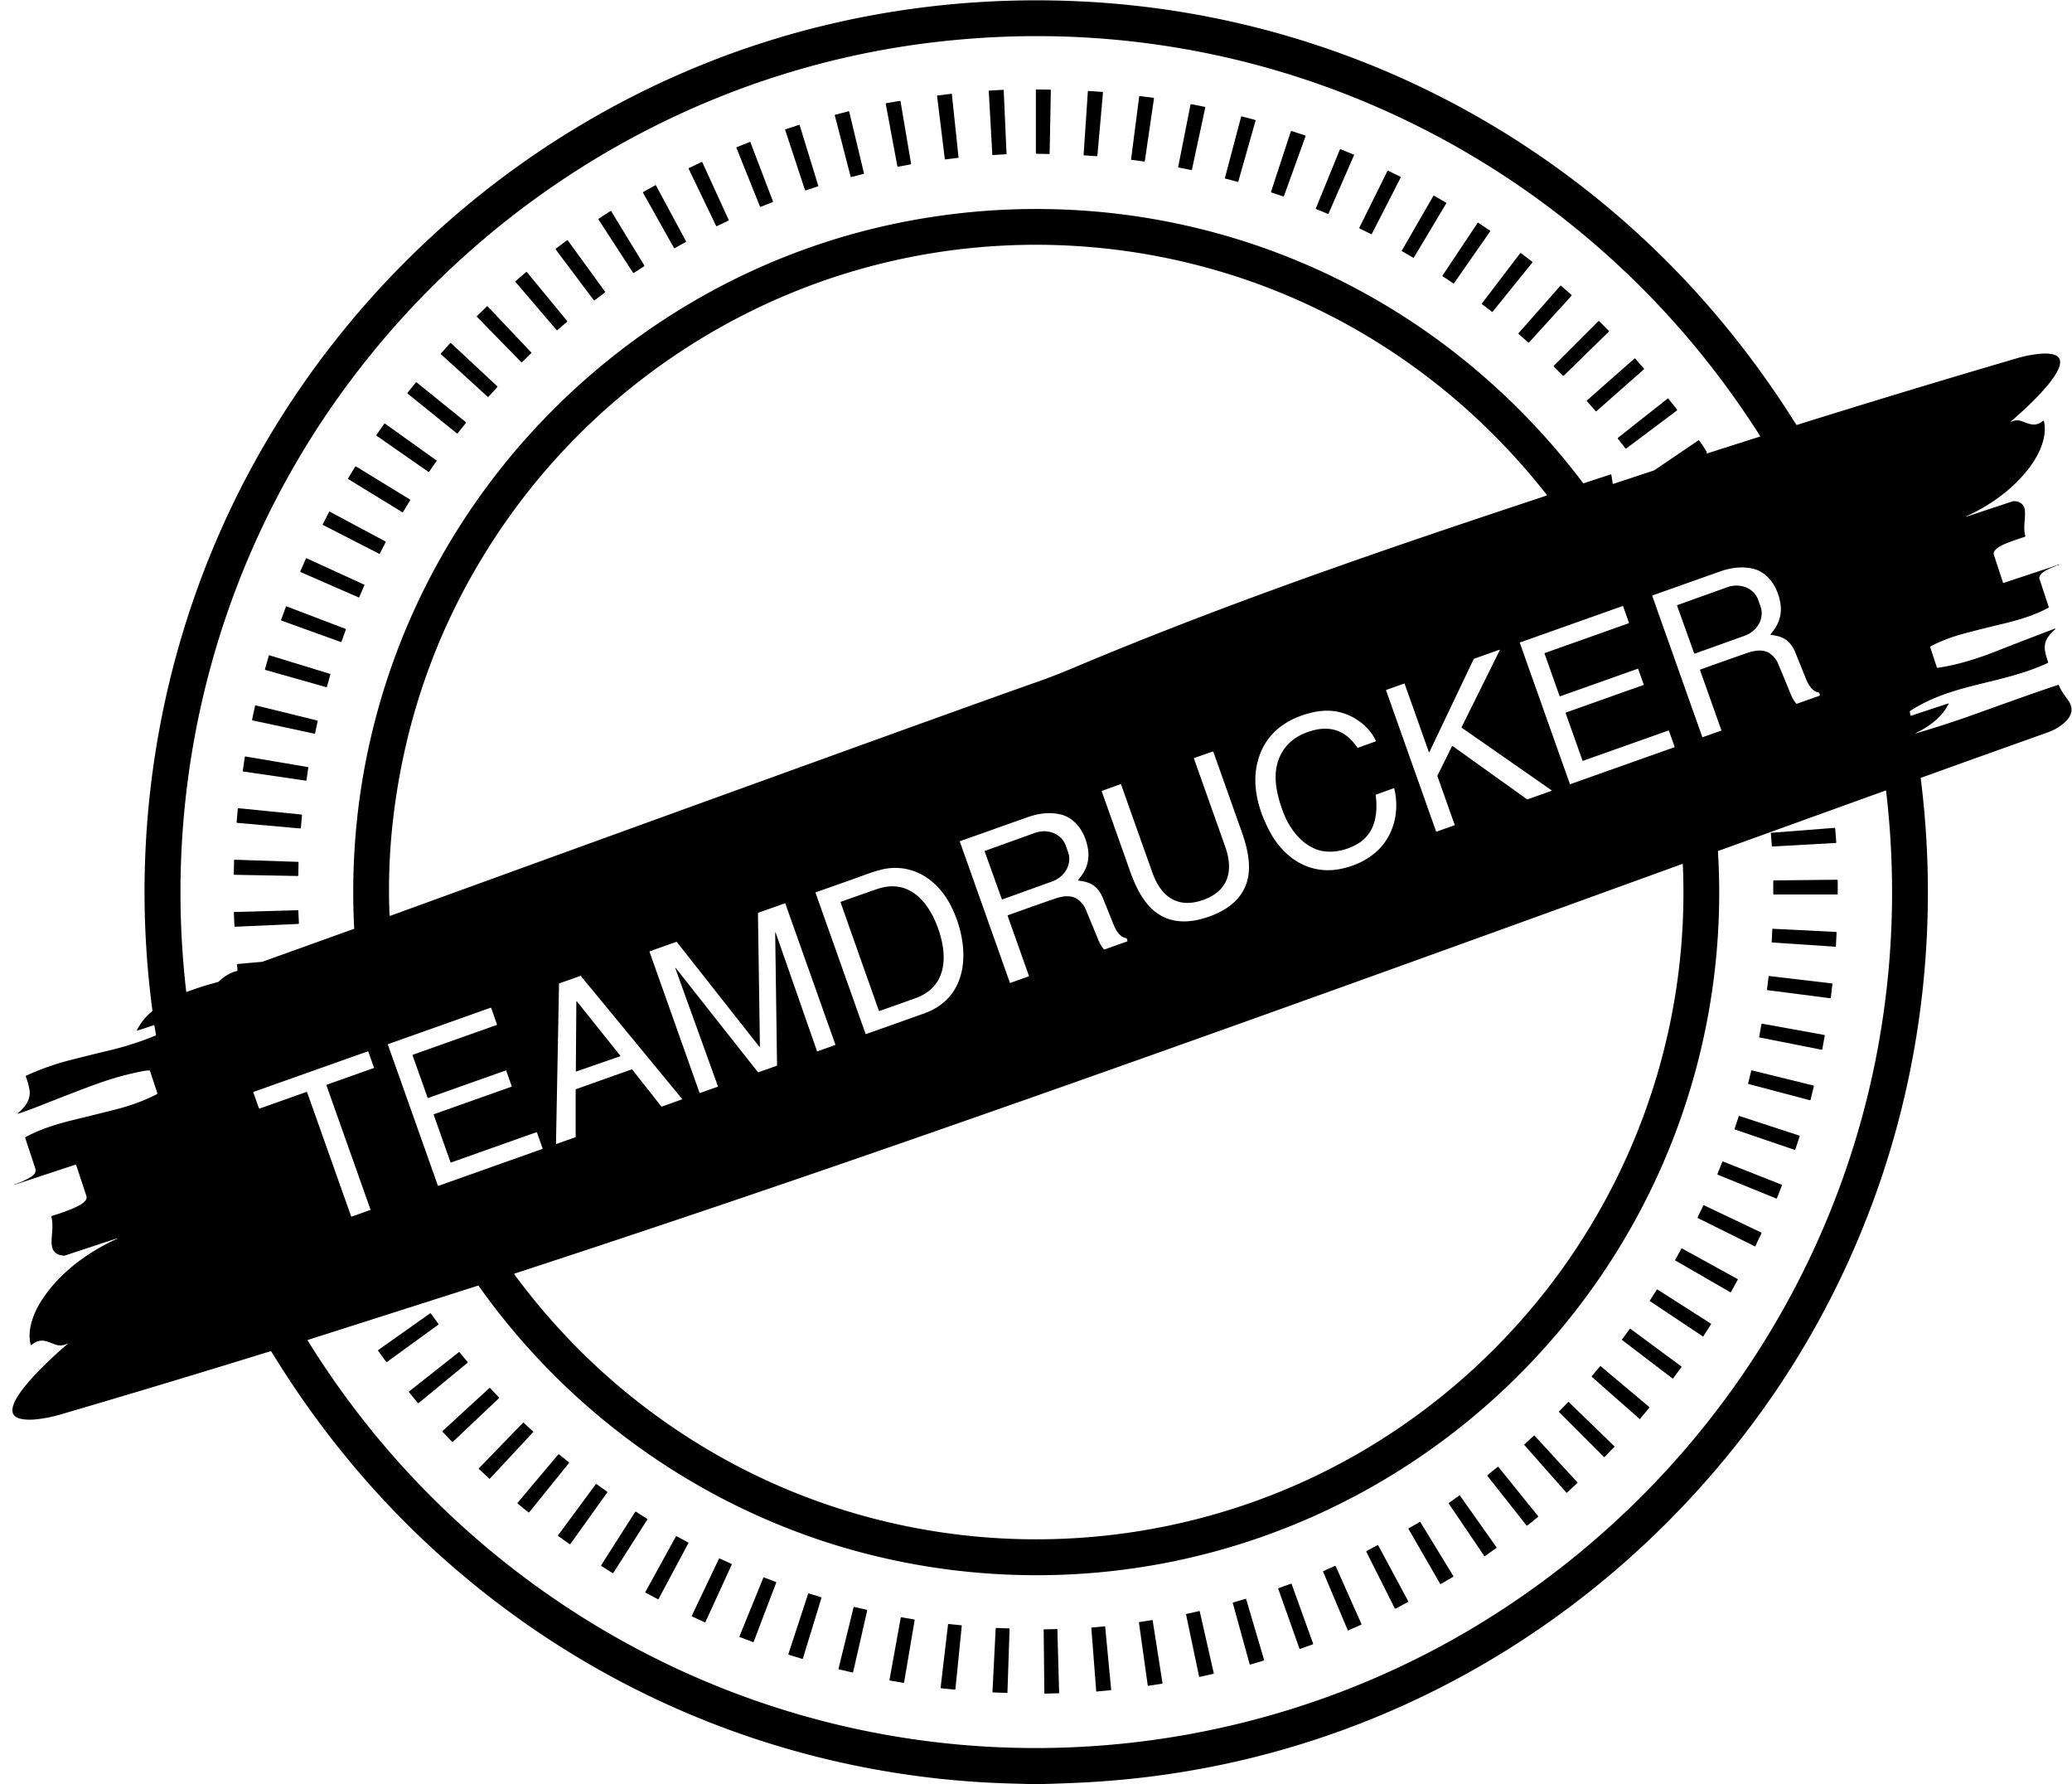 <svg viewBox="0.00 0.00 1911.00 1645.00" version="1.1" xmlns="http://www.w3.org/2000/svg">
<path d="M 962.62 1645.00
  L 949.01 1645.00
  Q 925.48 1644.42 913.50 1643.82
  C 754.73 1635.85 602.56 1582.57 473.81 1489.19
  Q 339.03 1391.44 250.23 1246.19
  A 0.62 0.62 0.0 0 0 249.52 1245.92
  Q 150.19 1276.62 58.40 1303.50
  Q 48.75 1306.33 42.90 1307.35
  C 35.02 1308.72 26.16 1310.01 18.51 1308.09
  C -9.85 1300.93 55.97 1244.71 62.58 1239.00
  A 0.12 0.12 0.0 0 0 62.44 1238.80
  Q 57.28 1241.50 52.12 1240.08
  C 48.92 1239.21 44.34 1236.92 41.03 1236.38
  Q 34.58 1235.32 29.18 1240.14
  A 0.57 0.57 0.0 0 1 28.25 1239.85
  C 24.79 1225.78 31.17 1210.06 38.96 1198.19
  C 55.33 1173.22 81.06 1154.47 108.09 1142.15
  A 0.16 0.16 0.0 0 0 108.18 1141.94
  L 108.18 1141.93
  A 0.16 0.15 -19.0 0 0 107.98 1141.84
  L 59.77 1157.73
  A 2.24 2.21 37.3 0 1 58.99 1157.83
  C 46.97 1157.01 47.11 1148.27 47.85 1139.23
  C 48.32 1133.51 48.82 1128.15 47.41 1121.93
  A 0.59 0.59 0.0 0 1 47.81 1121.24
  C 55.72 1118.68 66.42 1115.32 74.41 1110.69
  Q 77.41 1108.95 79.12 1106.51
  A 4.23 4.22 53.4 0 0 79.67 1102.77
  L 70.24 1074.17
  A 0.44 0.44 0.0 0 0 69.69 1073.89
  L 13.30 1092.48
  A 0.16 0.16 0.0 0 1 13.10 1092.38
  L 13.09 1092.37
  A 0.16 0.16 0.0 0 1 13.20 1092.17
  Q 21.08 1089.61 27.86 1085.62
  C 31.20 1083.65 33.83 1081.11 32.45 1077.00
  Q 26.87 1060.34 23.28 1049.34
  A 0.77 0.76 66.9 0 1 23.64 1048.43
  C 37.19 1041.17 52.00 1036.52 66.84 1032.90
  Q 103.07 1024.04 111.24 1021.79
  Q 129.36 1016.80 144.55 1009.00
  A 1.01 1.00 67.4 0 0 145.04 1007.79
  L 138.34 987.48
  A 0.68 0.67 -10.3 0 0 137.67 987.02
  Q 134.80 987.15 133.91 987.31
  Q 113.20 991.03 91.64 998.62
  Q 75.64 1004.26 38.11 1019.10
  Q 25.45 1024.10 16.59 1026.95
  A 0.25 0.25 0.0 0 1 16.36 1026.52
  C 23.08 1021.19 28.87 1013.42 27.12 1004.36
  Q 25.95 998.32 23.88 992.89
  A 0.87 0.87 0.0 0 1 24.33 991.79
  Q 43.87 982.80 65.55 977.28
  Q 85.36 972.24 99.61 968.87
  Q 122.37 963.50 143.46 954.88
  A 0.65 0.64 74.7 0 0 143.85 954.18
  L 142.39 945.59
  A 0.37 0.37 0.0 0 0 141.91 945.30
  L 126.77 950.29
  A 0.37 0.37 0.0 0 1 126.32 949.77
  Q 131.48 939.72 140.15 932.60
  A 1.18 1.17 66.7 0 0 140.56 931.55
  C 116.49 751.46 152.63 566.68 244.04 409.77
  C 336.55 250.96 480.67 126.03 652.22 57.80
  C 763.41 13.57 883.55 -5.08 1003.32 1.63
  C 1156.71 10.23 1303.87 61.38 1429.43 150.06
  Q 1565.57 246.20 1656.68 391.56
  A 0.56 0.56 0.0 0 0 1657.32 391.79
  Q 1758.46 360.17 1858.46 330.87
  Q 1866.62 328.48 1871.20 327.67
  C 1878.22 326.42 1886.81 325.09 1893.62 326.83
  C 1919.17 333.33 1860.84 383.35 1854.61 388.63
  A 0.21 0.20 -78.2 0 0 1854.83 388.97
  Q 1859.78 386.49 1865.23 388.56
  C 1872.34 391.24 1877.36 393.70 1884.24 388.05
  A 0.55 0.54 64.0 0 1 1885.12 388.36
  C 1888.60 403.67 1879.94 420.67 1870.60 432.64
  C 1855.84 451.56 1834.98 466.37 1813.29 476.19
  A 0.18 0.17 -23.3 0 0 1813.20 476.40
  L 1813.21 476.41
  A 0.11 0.10 68.7 0 0 1813.34 476.47
  L 1856.79 462.11
  A 0.82 0.75 33.4 0 1 1857.04 462.07
  C 1862.84 462.10 1867.15 464.98 1867.57 471.02
  C 1868.14 479.16 1865.80 486.47 1867.92 494.20
  A 0.69 0.68 -16.4 0 1 1867.46 495.03
  Q 1861.84 496.77 1854.09 499.60
  C 1849.28 501.35 1842.18 504.10 1839.35 508.31
  A 3.67 3.66 -37.2 0 0 1838.91 511.50
  L 1847.34 537.07
  A 0.58 0.58 0.0 0 0 1848.08 537.44
  L 1896.43 521.44
  A 0.18 0.18 0.0 0 1 1896.66 521.56
  L 1896.66 521.57
  A 0.18 0.17 -20.0 0 1 1896.55 521.79
  C 1891.81 523.56 1880.99 527.47 1880.84 532.92
  A 2.00 1.87 38.4 0 0 1880.94 533.59
  L 1889.56 559.73
  A 0.52 0.52 0.0 0 1 1889.32 560.34
  C 1876.51 567.38 1861.88 571.68 1847.62 575.11
  Q 1822.63 581.10 1809.49 584.72
  Q 1794.38 588.88 1780.58 595.95
  A 0.71 0.70 67.8 0 0 1780.23 596.79
  L 1786.31 615.23
  A 0.79 0.79 0.0 0 0 1787.17 615.76
  C 1805.35 613.17 1824.44 607.08 1841.03 600.52
  Q 1861.28 592.51 1895.16 579.63
  A 0.37 0.37 0.0 0 1 1895.53 580.25
  Q 1892.17 583.13 1889.54 586.53
  C 1883.49 594.33 1886.16 602.15 1888.97 610.58
  A 0.61 0.61 0.0 0 1 1888.65 611.33
  C 1845.44 631.29 1801.00 629.98 1761.87 655.46
  A 0.97 0.97 0.0 0 0 1761.44 656.44
  L 1761.97 659.55
  A 0.48 0.48 0.0 0 0 1762.59 659.93
  L 1796.82 648.64
  A 0.25 0.25 0.0 0 1 1797.12 648.98
  C 1791.44 661.09 1779.13 670.14 1766.78 675.98
  A 0.15 0.15 0.0 0 0 1766.71 676.17
  A 0.14 0.13 -16.8 0 0 1766.87 676.25
  Q 1791.21 669.18 1816.17 660.40
  C 1831.04 655.18 1871.15 640.44 1898.21 631.54
  A 0.60 0.60 0.0 0 1 1898.96 631.91
  C 1900.43 636.07 1903.26 639.83 1907.29 645.45
  C 1915.50 656.89 1906.85 665.06 1897.88 670.95
  Q 1894.17 673.38 1886.25 676.19
  Q 1837.01 693.68 1771.98 717.10
  A 0.74 0.74 0.0 0 0 1771.50 717.88
  C 1787.98 848.41 1773.60 982.37 1728.06 1106.34
  Q 1673.20 1255.69 1565.48 1374.49
  C 1479.25 1469.59 1372.60 1543.54 1253.18 1589.74
  Q 1127.51 1638.36 990.49 1644.01
  Q 976.54 1644.59 962.62 1645.00
  Z
  M 1574.61 418.06
  L 1623.18 402.57
  A 0.34 0.34 0.0 0 0 1623.36 402.06
  Q 1550.16 286.88 1443.90 202.92
  C 1349.04 127.96 1237.58 75.48 1119.76 50.48
  Q 992.27 23.44 861.10 38.98
  C 651.28 63.83 460.81 173.82 331.77 339.82
  C 204.53 503.52 148.03 709.54 171.74 914.27
  A 0.40 0.40 0.0 0 0 172.28 914.60
  Q 186.17 909.40 200.90 905.55
  A 2.09 2.02 14.6 0 0 201.80 905.04
  Q 209.35 897.73 218.47 895.32
  A 0.78 0.78 0.0 0 0 219.05 894.48
  L 218.60 889.72
  A 0.78 0.77 -5.5 0 1 219.31 888.87
  L 241.63 886.87
  A 2.15 2.02 -54.9 0 0 242.16 886.76
  L 326.43 856.49
  A 0.35 0.34 -12.2 0 0 326.66 856.14
  Q 320.77 741.14 354.93 632.98
  C 422.44 419.20 601.76 254.83 820.82 207.22
  C 932.23 183.01 1047.89 189.18 1155.14 225.01
  C 1276.99 265.71 1382.34 342.65 1460.08 445.39
  A 0.59 0.58 -27.4 0 0 1460.73 445.59
  L 1485.37 437.47
  A 0.60 0.60 0.0 0 1 1486.16 437.95
  L 1487.38 445.68
  A 0.55 0.55 0.0 0 0 1488.09 446.12
  L 1525.28 433.85
  A 2.16 1.96 -68.3 0 0 1525.81 433.59
  L 1566.66 405.91
  A 0.29 0.29 0.0 0 1 1567.07 405.98
  Q 1570.87 411.25 1573.99 416.46
  Q 1574.19 416.79 1574.14 417.02
  Q 1574.10 417.18 1574.03 417.54
  A 0.46 0.45 86.6 0 0 1574.61 418.06
  Z
  M 1426.24 457.05
  A 0.56 0.56 0.0 0 0 1426.50 456.18
  C 1359.74 371.02 1271.89 305.06 1171.24 266.01
  C 1066.59 225.41 951.91 215.20 841.62 236.66
  C 682.55 267.60 542.48 362.99 454.53 498.72
  Q 380.79 612.51 363.35 748.78
  Q 357.30 796.07 359.27 843.82
  A 0.64 0.63 78.6 0 0 360.12 844.39
  Q 628.57 746.84 830.45 673.96
  Q 919.85 641.69 958.69 628.02
  Q 972.90 623.01 990.46 615.61
  C 1132.29 555.89 1276.96 506.42 1426.24 457.05
  Z
  M 1633.02 584.85
  Q 1633.21 584.60 1635.22 581.99
  Q 1644.18 570.41 1642.09 556.55
  C 1639.97 542.43 1631.28 527.75 1616.63 524.36
  C 1606.66 522.06 1596.28 523.46 1586.62 526.87
  Q 1558.22 536.92 1524.16 549.01
  A 0.43 0.42 -20.3 0 0 1523.90 549.56
  L 1569.95 679.37
  A 0.50 0.50 0.0 0 0 1570.59 679.67
  L 1587.30 673.74
  A 0.42 0.41 -19.5 0 0 1587.56 673.21
  L 1567.93 617.90
  A 0.40 0.40 0.0 0 1 1568.17 617.39
  Q 1599.64 606.09 1612.10 601.88
  C 1619.36 599.42 1627.79 598.38 1633.83 603.68
  Q 1638.02 607.35 1639.83 611.68
  Q 1646.06 626.57 1651.53 639.96
  Q 1653.64 645.12 1656.57 648.66
  A 0.74 0.73 -29.8 0 0 1657.39 648.88
  L 1677.95 641.59
  A 0.73 0.72 74.1 0 0 1678.41 640.75
  C 1678.10 639.38 1678.03 638.62 1676.26 638.23
  C 1671.51 637.18 1667.83 631.36 1666.03 626.92
  Q 1658.54 608.42 1656.22 602.55
  C 1651.83 591.46 1645.51 586.66 1633.28 585.46
  A 0.38 0.38 0.0 0 1 1633.02 584.85
  Z
  M 1502.35 574.13
  L 1497.05 559.18
  A 0.51 0.51 0.0 0 0 1496.40 558.87
  L 1402.07 592.33
  A 0.47 0.46 -19.6 0 0 1401.78 592.92
  L 1447.86 722.80
  A 0.40 0.39 69.5 0 0 1448.37 723.04
  L 1544.01 689.11
  A 0.63 0.62 71.1 0 0 1544.39 688.32
  L 1539.25 673.85
  A 0.40 0.40 0.0 0 0 1538.73 673.61
  L 1460.14 701.49
  A 0.53 0.53 0.0 0 1 1459.47 701.17
  L 1444.07 657.76
  A 0.65 0.65 0.0 0 1 1444.47 656.93
  L 1515.68 631.66
  A 0.45 0.45 0.0 0 0 1515.95 631.09
  L 1510.96 617.04
  A 0.53 0.53 0.0 0 0 1510.28 616.71
  L 1439.02 642.00
  A 0.52 0.52 0.0 0 1 1438.36 641.68
  L 1424.59 602.88
  A 0.64 0.64 0.0 0 1 1424.98 602.07
  L 1502.06 574.73
  A 0.48 0.47 -19.4 0 0 1502.35 574.13
  Z
  M 1408.47 737.06
  A 0.32 0.32 0.0 0 0 1408.77 737.10
  L 1430.90 729.25
  A 0.32 0.32 0.0 0 0 1430.98 728.68
  L 1348.11 670.98
  A 0.32 0.32 0.0 0 1 1348.00 670.57
  L 1383.20 599.60
  A 0.32 0.32 0.0 0 0 1382.81 599.15
  L 1359.39 607.47
  A 0.32 0.32 0.0 0 0 1359.21 607.63
  L 1318.38 693.36
  A 0.32 0.32 0.0 0 1 1317.79 693.33
  L 1295.49 630.48
  A 0.32 0.32 0.0 0 0 1295.08 630.29
  L 1278.55 636.15
  A 0.32 0.32 0.0 0 0 1278.36 636.56
  L 1324.51 766.65
  A 0.32 0.32 0.0 0 0 1324.92 766.84
  L 1341.45 760.98
  A 0.32 0.32 0.0 0 0 1341.64 760.57
  L 1325.68 715.55
  A 0.32 0.32 0.0 0 1 1325.69 715.30
  L 1339.22 688.00
  A 0.32 0.32 0.0 0 1 1339.70 687.88
  L 1408.47 737.06
  Z
  M 1269.00 683.12
  Q 1264.07 672.94 1254.94 666.03
  Q 1235.09 651.01 1209.82 657.07
  C 1185.09 663.00 1165.98 677.38 1159.69 703.23
  C 1154.34 725.22 1161.05 748.44 1171.70 767.82
  C 1184.46 791.03 1207.00 806.06 1234.09 801.62
  C 1250.46 798.94 1266.81 790.76 1276.66 777.41
  C 1287.23 763.09 1290.12 744.58 1285.94 727.14
  A 0.43 0.43 0.0 0 0 1285.37 726.84
  L 1269.27 732.65
  A 0.67 0.67 0.0 0 0 1268.83 733.36
  C 1270.99 750.72 1268.27 768.60 1252.10 778.11
  C 1240.94 784.66 1225.92 787.72 1213.86 783.08
  C 1199.33 777.49 1188.95 763.34 1183.53 748.94
  C 1175.99 728.88 1172.18 708.02 1184.40 690.61
  C 1190.43 682.02 1199.72 676.69 1209.97 673.77
  Q 1236.26 666.28 1251.78 689.19
  A 0.71 0.71 0.0 0 0 1252.60 689.46
  L 1268.80 683.61
  A 0.36 0.36 0.0 0 0 1269.00 683.12
  Z
  M 1109.62 829.84
  C 1086.37 838.09 1070.87 826.99 1062.92 804.84
  Q 1058.84 793.45 1033.98 723.34
  A 0.45 0.45 0.0 0 0 1033.41 723.07
  L 1016.46 729.19
  A 0.47 0.47 0.0 0 0 1016.18 729.79
  Q 1030.83 771.09 1042.37 803.61
  C 1047.20 817.20 1054.40 832.55 1066.21 841.30
  C 1081.00 852.26 1098.55 851.07 1115.07 845.20
  C 1131.59 839.34 1145.96 829.20 1150.54 811.37
  C 1154.19 797.13 1150.10 780.68 1145.28 767.08
  Q 1133.74 734.57 1119.08 693.27
  A 0.47 0.47 0.0 0 0 1118.48 692.98
  L 1101.47 698.92
  A 0.45 0.45 0.0 0 0 1101.19 699.49
  Q 1126.09 769.58 1130.11 781.00
  C 1137.90 803.20 1132.87 821.59 1109.62 829.84
  Z
  M 1739.20 728.87
  L 1584.75 784.63
  A 0.43 0.43 0.0 0 0 1584.47 785.06
  C 1592.87 923.36 1555.41 1059.88 1477.95 1174.46
  C 1385.20 1311.64 1242.15 1407.61 1079.56 1440.24
  C 969.05 1462.42 853.41 1454.30 747.67 1417.12
  C 624.61 1373.84 517.45 1292.89 441.38 1185.58
  A 0.39 0.39 0.0 0 0 440.94 1185.44
  L 283.79 1235.56
  A 0.19 0.19 0.0 0 0 283.68 1235.84
  C 391.08 1409.82 562.28 1536.52 760.40 1587.32
  C 965.93 1640.02 1186.53 1606.99 1367.41 1495.64
  C 1563.81 1374.75 1700.25 1173.56 1735.74 943.90
  Q 1752.26 837.01 1739.51 729.06
  A 0.23 0.23 0.0 0 0 1739.20 728.87
  Z
  M 994.42 811.42
  Q 994.61 811.17 996.62 808.56
  Q 1005.58 796.98 1003.49 783.12
  C 1001.37 769.00 992.67 754.32 978.02 750.93
  C 968.05 748.63 957.67 750.03 948.01 753.44
  Q 919.61 763.49 885.55 775.59
  A 0.43 0.42 -20.3 0 0 885.29 776.14
  L 931.35 905.95
  A 0.50 0.50 0.0 0 0 931.99 906.25
  L 948.70 900.31
  A 0.42 0.41 -19.5 0 0 948.96 899.78
  L 929.33 844.47
  A 0.40 0.40 0.0 0 1 929.57 843.96
  Q 961.04 832.66 973.50 828.45
  C 980.76 825.99 989.19 824.95 995.23 830.25
  Q 999.42 833.92 1001.23 838.25
  Q 1007.46 853.14 1012.93 866.53
  Q 1015.04 871.69 1017.97 875.23
  A 0.74 0.73 -29.8 0 0 1018.79 875.45
  L 1039.35 868.16
  A 0.73 0.72 74.1 0 0 1039.81 867.32
  C 1039.50 865.95 1039.43 865.19 1037.66 864.80
  C 1032.91 863.75 1029.23 857.93 1027.43 853.49
  Q 1019.94 834.99 1017.62 829.12
  C 1013.23 818.03 1006.91 813.23 994.68 812.03
  A 0.38 0.38 0.0 0 1 994.42 811.42
  Z
  M 1551.60 796.62
  C 1300.19 887.85 1040.39 981.80 795.06 1066.56
  Q 629.70 1123.69 474.58 1174.35
  A 0.46 0.46 0.0 0 0 474.36 1175.06
  Q 543.33 1268.34 640.34 1329.06
  C 801.71 1430.06 1002.03 1447.09 1178.27 1376.41
  C 1282.30 1334.68 1373.08 1263.24 1438.79 1172.82
  C 1517.82 1064.10 1558.05 931.73 1552.05 796.92
  A 0.34 0.34 0.0 0 0 1551.60 796.62
  Z
  M 752.21 823.37
  L 798.28 953.21
  A 0.42 0.42 0.0 0 0 798.82 953.47
  Q 833.66 941.19 852.61 934.35
  C 895.97 918.70 894.31 870.30 877.58 836.33
  C 866.12 813.05 844.95 797.44 818.82 800.72
  Q 810.79 801.73 794.74 807.75
  Q 789.23 809.82 752.51 822.73
  A 0.50 0.50 0.0 0 0 752.21 823.37
  Z
  M 700.67 965.25
  Q 700.47 965.32 700.33 965.14
  Q 671.24 928.27 624.46 868.87
  A 0.92 0.90 -28.7 0 0 623.44 868.58
  L 599.33 877.13
  A 0.44 0.44 0.0 0 0 599.07 877.69
  L 645.15 1007.56
  A 0.44 0.44 0.0 0 0 645.71 1007.82
  L 661.86 1002.09
  A 0.42 0.41 70.1 0 0 662.11 1001.55
  L 622.89 892.90
  A 0.25 0.24 -74.5 0 1 623.31 892.66
  L 698.92 988.47
  A 0.59 0.59 0.0 0 0 699.58 988.67
  Q 703.72 987.24 707.94 985.74
  Q 712.15 984.25 716.27 982.74
  A 0.59 0.59 0.0 0 0 716.66 982.17
  L 714.95 860.14
  A 0.25 0.24 35.4 0 1 715.43 860.06
  L 753.48 969.12
  A 0.42 0.41 70.8 0 0 754.01 969.38
  L 770.16 963.65
  A 0.44 0.44 0.0 0 0 770.43 963.09
  L 724.33 833.23
  A 0.44 0.44 0.0 0 0 723.77 832.96
  L 699.67 841.53
  A 0.92 0.90 -10.4 0 0 699.06 842.39
  Q 700.19 917.99 700.86 964.96
  Q 700.86 965.19 700.67 965.25
  Z
  M 515.91 906.73
  A 0.47 0.47 0.0 0 0 515.59 907.17
  L 512.79 1054.30
  A 0.47 0.47 0.0 0 0 513.42 1054.75
  L 530.61 1048.65
  A 0.47 0.47 0.0 0 0 530.92 1048.21
  L 530.92 1004.75
  A 0.47 0.47 0.0 0 1 531.23 1004.31
  L 582.59 986.08
  A 0.47 0.47 0.0 0 1 583.12 986.23
  L 609.91 1020.19
  A 0.47 0.47 0.0 0 0 610.44 1020.34
  L 628.72 1013.84
  A 0.47 0.47 0.0 0 0 628.92 1013.10
  L 535.76 900.01
  A 0.47 0.47 0.0 0 0 535.24 899.87
  L 515.91 906.73
  Z
  M 380.54 973.16
  A 0.50 0.50 0.0 0 1 380.84 972.52
  L 458.03 945.14
  A 0.50 0.50 0.0 0 0 458.33 944.50
  L 453.04 929.56
  A 0.50 0.50 0.0 0 0 452.40 929.26
  L 358.08 962.72
  A 0.50 0.50 0.0 0 0 357.78 963.36
  L 403.82 1093.11
  A 0.50 0.50 0.0 0 0 404.46 1093.41
  L 500.11 1059.47
  A 0.50 0.50 0.0 0 0 500.41 1058.83
  L 495.28 1044.34
  A 0.50 0.50 0.0 0 0 494.64 1044.04
  L 416.11 1071.89
  A 0.50 0.50 0.0 0 1 415.47 1071.59
  L 400.01 1028.02
  A 0.50 0.50 0.0 0 1 400.31 1027.38
  L 471.62 1002.08
  A 0.50 0.50 0.0 0 0 471.92 1001.44
  L 466.95 987.40
  A 0.50 0.50 0.0 0 0 466.31 987.10
  L 394.99 1012.40
  A 0.50 0.50 0.0 0 1 394.35 1012.10
  L 380.54 973.16
  Z
  M 286.54 988.12
  Q 234.60 1006.55 233.93 1006.79
  A 0.43 0.43 0.0 0 0 233.67 1007.33
  L 238.88 1022.01
  A 0.34 0.34 0.0 0 0 239.32 1022.22
  L 282.53 1006.89
  A 0.59 0.59 0.0 0 1 283.29 1007.25
  L 323.85 1121.57
  A 0.37 0.37 0.0 0 0 324.33 1121.79
  Q 328.58 1120.31 332.90 1118.78
  Q 337.22 1117.24 341.46 1115.71
  A 0.37 0.37 0.0 0 0 341.69 1115.24
  L 301.13 1000.92
  A 0.59 0.59 0.0 0 1 301.49 1000.16
  L 344.70 984.83
  A 0.34 0.34 0.0 0 0 344.91 984.39
  L 339.70 969.71
  A 0.43 0.43 0.0 0 0 339.16 969.45
  Q 338.49 969.69 286.54 988.12
  Z" fill="#000000"></path>
<path d="M 956.03 82.44
  L 968.56 82.68
  A 0.64 0.64 0.0 0 1 969.19 83.33
  L 968.08 141.37
  A 0.64 0.64 0.0 0 1 967.43 142.00
  L 956.01 141.78
  A 0.64 0.64 0.0 0 1 955.38 141.14
  L 955.38 83.08
  A 0.64 0.64 0.0 0 1 956.03 82.44
  Z" fill="#000000"></path>
<path d="M 912.40 83.53
  L 925.20 82.82
  A 0.50 0.50 0.0 0 1 925.72 83.30
  L 928.32 141.74
  A 0.50 0.50 0.0 0 1 927.85 142.26
  L 915.73 142.93
  A 0.50 0.50 0.0 0 1 915.20 142.46
  L 911.93 84.06
  A 0.50 0.50 0.0 0 1 912.40 83.53
  Z" fill="#000000"></path>
<path d="M 1003.85 83.88
  L 1016.82 84.76
  A 0.49 0.49 0.0 0 1 1017.28 85.29
  L 1012.10 143.60
  A 0.49 0.49 0.0 0 1 1011.58 144.05
  L 999.87 143.26
  A 0.49 0.49 0.0 0 1 999.41 142.74
  L 1003.33 84.34
  A 0.49 0.49 0.0 0 1 1003.85 83.88
  Z" fill="#000000"></path>
<path d="M 864.63 88.06
  L 877.44 86.49
  A 0.42 0.42 0.0 0 1 877.90 86.86
  L 884.06 145.08
  A 0.42 0.42 0.0 0 1 883.69 145.54
  L 871.87 147.00
  A 0.42 0.42 0.0 0 1 871.40 146.63
  L 864.26 88.53
  A 0.42 0.42 0.0 0 1 864.63 88.06
  Z" fill="#000000"></path>
<path d="M 1051.13 88.55
  L 1063.97 90.21
  A 0.41 0.41 0.0 0 1 1064.32 90.67
  L 1055.86 148.58
  A 0.41 0.41 0.0 0 1 1055.40 148.93
  L 1043.55 147.40
  A 0.41 0.41 0.0 0 1 1043.19 146.94
  L 1050.67 88.91
  A 0.41 0.41 0.0 0 1 1051.13 88.55
  Z" fill="#000000"></path>
<path d="M 817.54 95.11
  L 829.75 93.04
  A 0.72 0.72 0.0 0 1 830.58 93.63
  L 840.25 150.77
  A 0.72 0.72 0.0 0 1 839.67 151.60
  L 828.44 153.69
  A 0.72 0.72 0.0 0 1 827.60 153.11
  L 816.95 95.95
  A 0.72 0.72 0.0 0 1 817.54 95.11
  Z" fill="#000000"></path>
<path d="M 1098.67 156.78
  L 1087.10 154.50
  A 0.57 0.57 0.0 0 1 1086.65 153.83
  L 1097.99 96.51
  A 0.57 0.57 0.0 0 1 1098.66 96.06
  L 1111.16 98.54
  A 0.57 0.57 0.0 0 1 1111.61 99.22
  L 1099.34 156.34
  A 0.57 0.57 0.0 0 1 1098.67 156.78
  Z" fill="#000000"></path>
<path d="M 770.28 105.80
  L 782.61 102.61
  A 0.49 0.49 0.0 0 1 783.21 102.97
  L 796.83 159.71
  A 0.49 0.49 0.0 0 1 796.47 160.30
  L 785.13 163.24
  A 0.49 0.49 0.0 0 1 784.54 162.89
  L 769.93 106.39
  A 0.49 0.49 0.0 0 1 770.28 105.80
  Z" fill="#000000"></path>
<path d="M 1145.22 107.32
  L 1157.69 110.61
  A 0.45 0.45 0.0 0 1 1158.01 111.17
  L 1142.08 167.39
  A 0.45 0.45 0.0 0 1 1141.53 167.71
  L 1130.07 164.68
  A 0.45 0.45 0.0 0 1 1129.74 164.12
  L 1144.68 107.64
  A 0.45 0.45 0.0 0 1 1145.22 107.32
  Z" fill="#000000"></path>
<path d="M 754.35 171.85
  L 743.08 175.57
  A 0.52 0.52 0.0 0 1 742.43 175.24
  L 724.18 119.87
  A 0.52 0.52 0.0 0 1 724.51 119.22
  L 736.87 115.15
  A 0.52 0.52 0.0 0 1 737.53 115.49
  L 754.68 171.20
  A 0.52 0.52 0.0 0 1 754.35 171.85
  Z" fill="#000000"></path>
<path d="M 1183.41 181.04
  L 1172.76 177.55
  A 0.67 0.67 0.0 0 1 1172.33 176.70
  L 1190.47 121.28
  A 0.67 0.67 0.0 0 1 1191.32 120.85
  L 1203.64 124.89
  A 0.67 0.67 0.0 0 1 1204.07 125.75
  L 1184.25 180.63
  A 0.67 0.67 0.0 0 1 1183.41 181.04
  Z" fill="#000000"></path>
<path d="M 679.35 135.76
  L 691.61 130.84
  A 0.35 0.35 0.0 0 1 692.07 131.04
  L 712.93 185.80
  A 0.35 0.35 0.0 0 1 712.73 186.25
  L 701.43 190.79
  A 0.35 0.35 0.0 0 1 700.98 190.59
  L 679.16 136.21
  A 0.35 0.35 0.0 0 1 679.35 135.76
  Z" fill="#000000"></path>
<path d="M 1224.60 197.17
  L 1213.97 192.84
  A 0.57 0.57 0.0 0 1 1213.65 192.09
  L 1235.71 137.94
  A 0.57 0.57 0.0 0 1 1236.45 137.62
  L 1248.44 142.50
  A 0.57 0.57 0.0 0 1 1248.75 143.26
  L 1225.34 196.87
  A 0.57 0.57 0.0 0 1 1224.60 197.17
  Z" fill="#000000"></path>
<path d="M 635.51 154.93
  L 646.93 149.43
  A 0.66 0.66 0.0 0 1 647.82 149.75
  L 671.98 202.61
  A 0.66 0.66 0.0 0 1 671.67 203.48
  L 661.29 208.47
  A 0.66 0.66 0.0 0 1 660.41 208.17
  L 635.21 155.81
  A 0.66 0.66 0.0 0 1 635.51 154.93
  Z" fill="#000000"></path>
<path d="M 1264.53 215.89
  L 1253.95 210.64
  A 0.53 0.53 0.0 0 1 1253.72 209.93
  L 1279.63 157.64
  A 0.53 0.53 0.0 0 1 1280.34 157.41
  L 1291.63 163.00
  A 0.53 0.53 0.0 0 1 1291.86 163.72
  L 1265.24 215.65
  A 0.53 0.53 0.0 0 1 1264.53 215.89
  Z" fill="#000000"></path>
<path d="M 593.38 176.97
  L 604.22 170.90
  A 0.64 0.64 0.0 0 1 605.10 171.15
  L 632.62 222.31
  A 0.64 0.64 0.0 0 1 632.37 223.17
  L 622.41 228.75
  A 0.64 0.64 0.0 0 1 621.54 228.50
  L 593.13 177.84
  A 0.64 0.64 0.0 0 1 593.38 176.97
  Z" fill="#000000"></path>
<path d="M 1322.67 180.49
  L 1333.68 186.85
  A 0.50 0.50 0.0 0 1 1333.86 187.54
  L 1304.05 237.44
  A 0.50 0.50 0.0 0 1 1303.37 237.61
  L 1293.10 231.69
  A 0.50 0.50 0.0 0 1 1292.92 231.01
  L 1321.99 180.67
  A 0.50 0.50 0.0 0 1 1322.67 180.49
  Z" fill="#000000"></path>
<path d="M 552.33 201.54
  L 562.80 194.75
  A 0.75 0.75 0.0 0 1 563.85 194.99
  L 594.14 244.60
  A 0.75 0.75 0.0 0 1 593.91 245.62
  L 584.78 251.54
  A 0.75 0.75 0.0 0 1 583.74 251.32
  L 552.11 202.58
  A 0.75 0.75 0.0 0 1 552.33 201.54
  Z" fill="#000000"></path>
<path d="M 1340.33 261.26
  L 1330.63 254.79
  A 0.55 0.55 0.0 0 1 1330.47 254.03
  L 1362.74 205.62
  A 0.55 0.55 0.0 0 1 1363.50 205.46
  L 1374.19 212.59
  A 0.55 0.55 0.0 0 1 1374.34 213.36
  L 1341.09 261.12
  A 0.55 0.55 0.0 0 1 1340.33 261.26
  Z" fill="#000000"></path>
<path d="M 512.83 229.12
  L 522.74 221.68
  A 0.76 0.76 0.0 0 1 523.81 221.84
  L 557.92 268.80
  A 0.76 0.76 0.0 0 1 557.76 269.86
  L 548.56 276.75
  A 0.76 0.76 0.0 0 1 547.49 276.60
  L 512.68 230.19
  A 0.76 0.76 0.0 0 1 512.83 229.12
  Z" fill="#000000"></path>
<path d="M 1402.82 233.46
  L 1413.14 241.31
  A 0.57 0.57 0.0 0 1 1413.24 242.13
  L 1376.73 287.33
  A 0.57 0.57 0.0 0 1 1375.94 287.42
  L 1366.92 280.55
  A 0.57 0.57 0.0 0 1 1366.82 279.75
  L 1402.02 233.56
  A 0.57 0.57 0.0 0 1 1402.82 233.46
  Z" fill="#000000"></path>
<path d="M 475.53 259.16
  L 485.18 250.91
  A 0.59 0.59 0.0 0 1 486.02 250.98
  L 523.03 295.90
  A 0.59 0.59 0.0 0 1 522.96 296.73
  L 514.09 304.31
  A 0.59 0.59 0.0 0 1 513.26 304.24
  L 475.46 259.99
  A 0.59 0.59 0.0 0 1 475.53 259.16
  Z" fill="#000000"></path>
<path d="M 1439.85 263.55
  L 1449.32 271.89
  A 0.59 0.59 0.0 0 1 1449.37 272.73
  L 1410.28 315.69
  A 0.59 0.59 0.0 0 1 1409.45 315.74
  L 1400.67 308.00
  A 0.59 0.59 0.0 0 1 1400.62 307.17
  L 1439.02 263.60
  A 0.59 0.59 0.0 0 1 1439.85 263.55
  Z" fill="#000000"></path>
<path d="M 439.96 291.36
  L 448.99 282.54
  A 0.58 0.58 0.0 0 1 449.82 282.56
  L 489.90 324.92
  A 0.58 0.58 0.0 0 1 489.88 325.73
  L 481.52 333.89
  A 0.58 0.58 0.0 0 1 480.70 333.89
  L 439.96 292.18
  A 0.58 0.58 0.0 0 1 439.96 291.36
  Z" fill="#000000"></path>
<path d="M 1441.41 346.37
  L 1433.15 338.10
  A 0.65 0.65 0.0 0 1 1433.15 337.18
  L 1474.10 296.23
  A 0.65 0.65 0.0 0 1 1475.02 296.23
  L 1483.76 304.97
  A 0.65 0.65 0.0 0 1 1483.75 305.89
  L 1442.32 346.37
  A 0.65 0.65 0.0 0 1 1441.41 346.37
  Z" fill="#000000"></path>
<path d="M 406.69 325.83
  L 415.19 316.49
  A 0.59 0.59 0.0 0 1 416.03 316.46
  L 458.58 356.13
  A 0.59 0.59 0.0 0 1 458.62 356.96
  L 450.60 365.78
  A 0.59 0.59 0.0 0 1 449.76 365.82
  L 406.73 326.67
  A 0.59 0.59 0.0 0 1 406.69 325.83
  Z" fill="#000000"></path>
<path d="M 1471.64 379.06
  L 1463.64 370.00
  A 0.57 0.57 0.0 0 1 1463.69 369.19
  L 1507.36 330.68
  A 0.57 0.57 0.0 0 1 1508.17 330.73
  L 1516.16 339.79
  A 0.57 0.57 0.0 0 1 1516.11 340.60
  L 1472.45 379.11
  A 0.57 0.57 0.0 0 1 1471.64 379.06
  Z" fill="#000000"></path>
<path d="M 375.94 362.05
  L 383.42 352.79
  A 0.68 0.68 0.0 0 1 384.38 352.69
  L 429.55 389.16
  A 0.68 0.68 0.0 0 1 429.65 390.12
  L 422.17 399.38
  A 0.68 0.68 0.0 0 1 421.21 399.48
  L 376.04 363.01
  A 0.68 0.68 0.0 0 1 375.94 362.05
  Z" fill="#000000"></path>
<path d="M 1538.90 367.74
  L 1546.66 377.57
  A 0.70 0.70 0.0 0 1 1546.53 378.56
  L 1500.04 413.43
  A 0.70 0.70 0.0 0 1 1499.07 413.30
  L 1492.19 404.60
  A 0.70 0.70 0.0 0 1 1492.31 403.62
  L 1537.92 367.62
  A 0.70 0.70 0.0 0 1 1538.90 367.74
  Z" fill="#000000"></path>
<path d="M 347.23 401.05
  L 354.36 390.80
  A 0.57 0.57 0.0 0 1 355.16 390.67
  L 402.41 424.45
  A 0.57 0.57 0.0 0 1 402.55 425.24
  L 395.82 434.89
  A 0.57 0.57 0.0 0 1 395.02 435.03
  L 347.37 401.85
  A 0.57 0.57 0.0 0 1 347.23 401.05
  Z" fill="#000000"></path>
<rect rx="0.61" height="13.68" width="59.42" transform="translate(349.67,451.19) rotate(31.5)" y="-6.84" x="-29.71" fill="#000000"></rect>
<path d="M 297.68 483.40
  L 303.51 472.05
  A 0.50 0.50 0.0 0 1 304.19 471.84
  L 355.51 499.27
  A 0.50 0.50 0.0 0 1 355.72 499.94
  L 350.35 510.41
  A 0.50 0.50 0.0 0 1 349.68 510.62
  L 297.90 484.08
  A 0.50 0.50 0.0 0 1 297.68 483.40
  Z" fill="#000000"></path>
<path d="M 336.13 539.56
  L 331.26 550.72
  A 0.33 0.33 0.0 0 1 330.83 550.89
  L 277.08 527.43
  A 0.33 0.33 0.0 0 1 276.91 527.00
  L 282.20 514.90
  A 0.33 0.33 0.0 0 1 282.64 514.73
  L 335.97 539.13
  A 0.33 0.33 0.0 0 1 336.13 539.56
  Z" fill="#000000"></path>
<path d="M 1897.43 521.01
  Q 1898.05 520.75 1898.67 520.75
  A 0.24 0.24 0.0 0 1 1898.83 521.17
  Q 1898.81 521.18 1897.53 521.36
  A 0.18 0.18 0.0 0 1 1897.43 521.01
  Z" fill="#000000"></path>
<path d="M 1546.80 558.53
  A 0.48 0.48 0.0 0 1 1547.09 557.92
  L 1593.11 541.44
  A 22.83 20.44 -19.7 0 1 1621.50 552.99
  L 1623.74 559.24
  A 22.83 20.44 -19.7 0 1 1609.13 586.18
  L 1563.10 602.66
  A 0.48 0.48 0.0 0 1 1562.49 602.37
  L 1546.80 558.53
  Z" fill="#000000"></path>
<path d="M 259.23 571.72
  L 263.71 559.31
  A 0.36 0.36 0.0 0 1 264.17 559.10
  L 318.83 579.93
  A 0.36 0.36 0.0 0 1 319.04 580.39
  L 314.91 591.82
  A 0.36 0.36 0.0 0 1 314.45 592.04
  L 259.45 572.18
  A 0.36 0.36 0.0 0 1 259.23 571.72
  Z" fill="#000000"></path>
<path d="M 304.70 622.06
  L 301.54 633.21
  A 0.58 0.58 0.0 0 1 300.82 633.61
  L 244.80 617.75
  A 0.58 0.58 0.0 0 1 244.40 617.03
  L 247.89 604.68
  A 0.58 0.58 0.0 0 1 248.62 604.28
  L 304.31 621.34
  A 0.58 0.58 0.0 0 1 304.70 622.06
  Z" fill="#000000"></path>
<path d="M 232.51 663.48
  L 235.19 650.99
  A 0.69 0.69 0.0 0 1 236.03 650.47
  L 292.45 664.33
  A 0.69 0.69 0.0 0 1 292.96 665.15
  L 290.63 675.96
  A 0.69 0.69 0.0 0 1 289.82 676.49
  L 233.04 664.29
  A 0.69 0.69 0.0 0 1 232.51 663.48
  Z" fill="#000000"></path>
<path d="M 223.92 710.69
  L 225.77 698.11
  A 0.64 0.64 0.0 0 1 226.51 697.57
  L 283.81 707.28
  A 0.64 0.64 0.0 0 1 284.34 708.00
  L 282.69 719.27
  A 0.64 0.64 0.0 0 1 281.97 719.81
  L 224.46 711.41
  A 0.64 0.64 0.0 0 1 223.92 710.69
  Z" fill="#000000"></path>
<path d="M 278.52 751.76
  L 277.51 763.31
  A 0.64 0.64 0.0 0 1 276.81 763.89
  L 218.81 758.75
  A 0.64 0.64 0.0 0 1 218.23 758.05
  L 219.31 745.82
  A 0.64 0.64 0.0 0 1 220.01 745.24
  L 277.95 751.07
  A 0.64 0.64 0.0 0 1 278.52 751.76
  Z" fill="#000000"></path>
<path d="M 1692.57 763.72
  L 1693.59 776.81
  A 0.42 0.42 0.0 0 1 1693.19 777.26
  L 1634.63 780.55
  A 0.42 0.42 0.0 0 1 1634.19 780.16
  L 1633.27 768.34
  A 0.42 0.42 0.0 0 1 1633.66 767.89
  L 1692.12 763.33
  A 0.42 0.42 0.0 0 1 1692.57 763.72
  Z" fill="#000000"></path>
<path d="M 908.11 785.02
  A 0.32 0.32 0.0 0 1 908.31 784.61
  L 954.40 768.02
  A 22.89 20.43 -19.8 0 1 982.86 779.49
  L 985.11 785.75
  A 22.89 20.43 -19.8 0 1 970.50 812.73
  L 924.40 829.33
  A 0.32 0.32 0.0 0 1 923.99 829.13
  L 908.11 785.02
  Z" fill="#000000"></path>
<path d="M 275.35 795.29
  L 275.12 807.16
  A 0.58 0.58 0.0 0 1 274.53 807.73
  L 216.19 806.62
  A 0.58 0.58 0.0 0 1 215.62 806.03
  L 215.86 793.31
  A 0.58 0.58 0.0 0 1 216.46 792.74
  L 274.79 794.70
  A 0.58 0.58 0.0 0 1 275.35 795.29
  Z" fill="#000000"></path>
<path d="M 1635.47 824.14
  L 1635.47 812.44
  A 0.64 0.64 0.0 0 1 1636.10 811.80
  L 1694.27 811.18
  A 0.64 0.64 0.0 0 1 1694.92 811.82
  L 1694.92 824.14
  A 0.64 0.64 0.0 0 1 1694.28 824.78
  L 1636.11 824.78
  A 0.64 0.64 0.0 0 1 1635.47 824.14
  Z" fill="#000000"></path>
<path d="M 865.33 856.41
  C 874.18 881.44 873.68 909.86 844.22 920.45
  Q 825.59 927.15 811.17 932.17
  A 0.45 0.45 0.0 0 1 810.60 931.90
  Q 807.65 923.73 792.90 882.01
  Q 778.16 840.30 775.31 832.10
  A 0.45 0.45 0.0 0 1 775.58 831.52
  Q 789.95 826.36 808.66 819.87
  C 838.23 809.59 856.48 831.37 865.33 856.41
  Z" fill="#000000"></path>
<path d="M 216.24 854.06
  L 215.67 841.44
  A 0.49 0.49 0.0 0 1 216.15 840.93
  L 274.66 839.30
  A 0.49 0.49 0.0 0 1 275.16 839.77
  L 275.68 851.42
  A 0.49 0.49 0.0 0 1 275.21 851.93
  L 216.75 854.53
  A 0.49 0.49 0.0 0 1 216.24 854.06
  Z" fill="#000000"></path>
<path d="M 1634.02 868.70
  L 1634.62 856.69
  A 0.32 0.32 0.0 0 1 1634.96 856.39
  L 1693.58 859.34
  A 0.32 0.32 0.0 0 1 1693.88 859.68
  L 1693.23 872.66
  A 0.32 0.32 0.0 0 1 1692.89 872.96
  L 1634.31 869.03
  A 0.32 0.32 0.0 0 1 1634.02 868.70
  Z" fill="#000000"></path>
<path d="M 1690.03 907.37
  L 1688.55 920.01
  A 0.51 0.51 0.0 0 1 1687.98 920.45
  L 1630.17 913.00
  A 0.51 0.51 0.0 0 1 1629.73 912.44
  L 1631.14 900.44
  A 0.51 0.51 0.0 0 1 1631.71 899.99
  L 1689.58 906.80
  A 0.51 0.51 0.0 0 1 1690.03 907.37
  Z" fill="#000000"></path>
<path d="M 531.09 987.65
  L 531.57 923.62
  A 0.32 0.32 0.0 0 1 532.14 923.42
  L 572.11 973.45
  A 0.32 0.32 0.0 0 1 571.97 973.95
  L 531.52 987.96
  A 0.32 0.32 0.0 0 1 531.09 987.65
  Z" fill="#000000"></path>
<path d="M 1622.48 956.04
  L 1624.59 944.34
  A 0.51 0.51 0.0 0 1 1625.18 943.93
  L 1682.55 954.31
  A 0.51 0.51 0.0 0 1 1682.96 954.90
  L 1680.68 967.53
  A 0.51 0.51 0.0 0 1 1680.08 967.94
  L 1622.88 956.63
  A 0.51 0.51 0.0 0 1 1622.48 956.04
  Z" fill="#000000"></path>
<path d="M 1612.30 998.86
  L 1615.11 987.42
  A 0.58 0.58 0.0 0 1 1615.81 987.00
  L 1672.50 1000.93
  A 0.58 0.58 0.0 0 1 1672.92 1001.63
  L 1669.87 1014.06
  A 0.58 0.58 0.0 0 1 1669.16 1014.48
  L 1612.71 999.56
  A 0.58 0.58 0.0 0 1 1612.30 998.86
  Z" fill="#000000"></path>
<path d="M 1659.83 1047.68
  L 1655.78 1060.03
  A 0.42 0.42 0.0 0 1 1655.25 1060.29
  L 1600.06 1041.48
  A 0.42 0.42 0.0 0 1 1599.80 1040.96
  L 1603.62 1029.28
  A 0.42 0.42 0.0 0 1 1604.15 1029.01
  L 1659.56 1047.15
  A 0.42 0.42 0.0 0 1 1659.83 1047.68
  Z" fill="#000000"></path>
<path d="M 1584.01 1082.55
  L 1588.47 1071.28
  A 0.48 0.48 0.0 0 1 1589.10 1071.01
  L 1643.22 1092.39
  A 0.48 0.48 0.0 0 1 1643.49 1093.02
  L 1638.82 1104.86
  A 0.48 0.48 0.0 0 1 1638.19 1105.13
  L 1584.28 1083.17
  A 0.48 0.48 0.0 0 1 1584.01 1082.55
  Z" fill="#000000"></path>
<path d="M 1624.57 1137.24
  L 1619.05 1148.84
  A 0.59 0.59 0.0 0 1 1618.25 1149.11
  L 1566.03 1123.21
  A 0.59 0.59 0.0 0 1 1565.76 1122.43
  L 1570.88 1111.67
  A 0.59 0.59 0.0 0 1 1571.66 1111.39
  L 1624.29 1136.46
  A 0.59 0.59 0.0 0 1 1624.57 1137.24
  Z" fill="#000000"></path>
<path d="M 1602.73 1179.98
  L 1596.46 1191.37
  A 0.44 0.44 0.0 0 1 1595.85 1191.54
  L 1545.19 1162.29
  A 0.44 0.44 0.0 0 1 1545.03 1161.69
  L 1550.73 1151.35
  A 0.44 0.44 0.0 0 1 1551.33 1151.17
  L 1602.55 1179.38
  A 0.44 0.44 0.0 0 1 1602.73 1179.98
  Z" fill="#000000"></path>
<path d="M 1578.09 1221.05
  L 1571.03 1232.11
  A 0.41 0.41 0.0 0 1 1570.46 1232.23
  L 1521.76 1199.78
  A 0.41 0.41 0.0 0 1 1521.65 1199.22
  L 1528.07 1189.15
  A 0.41 0.41 0.0 0 1 1528.64 1189.02
  L 1577.96 1220.48
  A 0.41 0.41 0.0 0 1 1578.09 1221.05
  Z" fill="#000000"></path>
<path d="M 356.10 1255.68
  L 348.78 1245.60
  A 0.59 0.59 0.0 0 1 348.92 1244.77
  L 396.58 1211.07
  A 0.59 0.59 0.0 0 1 397.40 1211.20
  L 404.29 1220.68
  A 0.59 0.59 0.0 0 1 404.16 1221.51
  L 356.93 1255.81
  A 0.59 0.59 0.0 0 1 356.10 1255.68
  Z" fill="#000000"></path>
<path d="M 1550.84 1260.51
  L 1543.09 1271.00
  A 0.37 0.37 0.0 0 1 1542.57 1271.07
  L 1496.05 1235.61
  A 0.37 0.37 0.0 0 1 1495.98 1235.10
  L 1503.18 1225.33
  A 0.37 0.37 0.0 0 1 1503.70 1225.25
  L 1550.76 1259.99
  A 0.37 0.37 0.0 0 1 1550.84 1260.51
  Z" fill="#000000"></path>
<path d="M 385.30 1293.56
  L 377.31 1283.86
  A 0.66 0.66 0.0 0 1 377.41 1282.92
  L 423.03 1246.92
  A 0.66 0.66 0.0 0 1 423.95 1247.02
  L 431.16 1255.77
  A 0.66 0.66 0.0 0 1 431.07 1256.70
  L 386.23 1293.65
  A 0.66 0.66 0.0 0 1 385.30 1293.56
  Z" fill="#000000"></path>
<path d="M 1521.18 1298.06
  L 1512.67 1308.19
  A 0.46 0.46 0.0 0 1 1512.02 1308.24
  L 1468.14 1269.57
  A 0.46 0.46 0.0 0 1 1468.09 1268.93
  L 1475.72 1259.84
  A 0.46 0.46 0.0 0 1 1476.37 1259.79
  L 1521.13 1297.41
  A 0.46 0.46 0.0 0 1 1521.18 1298.06
  Z" fill="#000000"></path>
<path d="M 452.07 1279.94
  L 460.17 1288.50
  A 0.55 0.55 0.0 0 1 460.15 1289.28
  L 417.69 1329.45
  A 0.55 0.55 0.0 0 1 416.91 1329.43
  L 408.20 1320.23
  A 0.55 0.55 0.0 0 1 408.23 1319.44
  L 451.30 1279.92
  A 0.55 0.55 0.0 0 1 452.07 1279.94
  Z" fill="#000000"></path>
<path d="M 1488.84 1334.22
  L 1479.99 1343.35
  A 0.53 0.53 0.0 0 1 1479.24 1343.36
  L 1438.00 1302.12
  A 0.53 0.53 0.0 0 1 1437.99 1301.38
  L 1446.20 1292.90
  A 0.53 0.53 0.0 0 1 1446.95 1292.89
  L 1488.83 1333.47
  A 0.53 0.53 0.0 0 1 1488.84 1334.22
  Z" fill="#000000"></path>
<path d="M 451.27 1363.43
  L 441.64 1354.45
  A 0.36 0.36 0.0 0 1 441.63 1353.94
  L 482.41 1311.84
  A 0.36 0.36 0.0 0 1 482.92 1311.83
  L 491.72 1320.03
  A 0.36 0.36 0.0 0 1 491.73 1320.54
  L 451.78 1363.42
  A 0.36 0.36 0.0 0 1 451.27 1363.43
  Z" fill="#000000"></path>
<path d="M 1454.82 1367.45
  L 1445.19 1376.29
  A 0.42 0.42 0.0 0 1 1444.59 1376.26
  L 1405.92 1332.42
  A 0.42 0.42 0.0 0 1 1405.95 1331.83
  L 1414.72 1323.77
  A 0.42 0.42 0.0 0 1 1415.31 1323.80
  L 1454.85 1366.86
  A 0.42 0.42 0.0 0 1 1454.82 1367.45
  Z" fill="#000000"></path>
<path d="M 487.30 1394.46
  L 477.50 1386.53
  A 0.60 0.60 0.0 0 1 477.41 1385.68
  L 514.83 1341.17
  A 0.60 0.60 0.0 0 1 515.67 1341.09
  L 524.59 1348.29
  A 0.60 0.60 0.0 0 1 524.68 1349.14
  L 488.15 1394.37
  A 0.60 0.60 0.0 0 1 487.30 1394.46
  Z" fill="#000000"></path>
<path d="M 1418.42 1398.81
  L 1408.74 1406.62
  A 0.64 0.64 0.0 0 1 1407.84 1406.52
  L 1371.89 1360.98
  A 0.64 0.64 0.0 0 1 1371.99 1360.08
  L 1381.18 1352.67
  A 0.64 0.64 0.0 0 1 1382.08 1352.77
  L 1418.52 1397.91
  A 0.64 0.64 0.0 0 1 1418.42 1398.81
  Z" fill="#000000"></path>
<path d="M 525.20 1423.74
  L 514.98 1416.45
  A 0.67 0.67 0.0 0 1 514.83 1415.50
  L 549.37 1368.70
  A 0.67 0.67 0.0 0 1 550.30 1368.55
  L 559.80 1375.35
  A 0.67 0.67 0.0 0 1 559.96 1376.29
  L 526.13 1423.59
  A 0.67 0.67 0.0 0 1 525.20 1423.74
  Z" fill="#000000"></path>
<path d="M 1380.15 1427.33
  L 1369.50 1434.86
  A 0.41 0.41 0.0 0 1 1368.93 1434.75
  L 1336.14 1386.37
  A 0.41 0.41 0.0 0 1 1336.24 1385.81
  L 1345.94 1378.96
  A 0.41 0.41 0.0 0 1 1346.51 1379.05
  L 1380.24 1426.76
  A 0.41 0.41 0.0 0 1 1380.15 1427.33
  Z" fill="#000000"></path>
<path d="M 564.79 1450.43
  L 554.79 1444.06
  A 0.70 0.70 0.0 0 1 554.58 1443.09
  L 585.74 1394.22
  A 0.70 0.70 0.0 0 1 586.71 1394.01
  L 596.71 1400.38
  A 0.70 0.70 0.0 0 1 596.92 1401.35
  L 565.76 1450.22
  A 0.70 0.70 0.0 0 1 564.79 1450.43
  Z" fill="#000000"></path>
<path d="M 1299.22 1409.23
  L 1309.42 1403.34
  A 0.44 0.44 0.0 0 1 1310.01 1403.50
  L 1340.45 1453.34
  A 0.44 0.44 0.0 0 1 1340.29 1453.95
  L 1328.85 1460.55
  A 0.44 0.44 0.0 0 1 1328.25 1460.39
  L 1299.06 1409.83
  A 0.44 0.44 0.0 0 1 1299.22 1409.23
  Z" fill="#000000"></path>
<path d="M 606.76 1474.60
  L 595.39 1468.53
  A 0.44 0.44 0.0 0 1 595.21 1467.93
  L 623.40 1416.72
  A 0.44 0.44 0.0 0 1 623.99 1416.55
  L 634.72 1422.28
  A 0.44 0.44 0.0 0 1 634.90 1422.88
  L 607.36 1474.42
  A 0.44 0.44 0.0 0 1 606.76 1474.60
  Z" fill="#000000"></path>
<path d="M 1298.43 1477.27
  L 1287.32 1483.23
  A 0.73 0.73 0.0 0 1 1286.32 1482.92
  L 1260.24 1431.03
  A 0.73 0.73 0.0 0 1 1260.54 1430.06
  L 1270.23 1424.85
  A 0.73 0.73 0.0 0 1 1271.22 1425.14
  L 1298.72 1476.28
  A 0.73 0.73 0.0 0 1 1298.43 1477.27
  Z" fill="#000000"></path>
<path d="M 650.03 1495.93
  L 638.23 1490.53
  A 0.44 0.44 0.0 0 1 638.01 1489.94
  L 663.11 1437.22
  A 0.44 0.44 0.0 0 1 663.69 1437.01
  L 674.67 1442.04
  A 0.44 0.44 0.0 0 1 674.89 1442.62
  L 650.61 1495.71
  A 0.44 0.44 0.0 0 1 650.03 1495.93
  Z" fill="#000000"></path>
<path d="M 1255.32 1498.12
  L 1243.70 1503.29
  A 0.57 0.57 0.0 0 1 1242.94 1502.99
  L 1220.33 1449.33
  A 0.57 0.57 0.0 0 1 1220.62 1448.58
  L 1231.18 1443.89
  A 0.57 0.57 0.0 0 1 1231.93 1444.18
  L 1255.61 1497.37
  A 0.57 0.57 0.0 0 1 1255.32 1498.12
  Z" fill="#000000"></path>
<path d="M 694.48 1514.14
  L 682.29 1509.50
  A 0.50 0.50 0.0 0 1 682.00 1508.85
  L 704.01 1454.81
  A 0.50 0.50 0.0 0 1 704.65 1454.53
  L 715.60 1458.71
  A 0.50 0.50 0.0 0 1 715.89 1459.36
  L 695.13 1513.85
  A 0.50 0.50 0.0 0 1 694.48 1514.14
  Z" fill="#000000"></path>
<path d="M 1179.31 1464.38
  L 1190.55 1460.33
  A 0.58 0.58 0.0 0 1 1191.30 1460.68
  L 1211.08 1515.50
  A 0.58 0.58 0.0 0 1 1210.73 1516.25
  L 1199.20 1520.41
  A 0.58 0.58 0.0 0 1 1198.45 1520.06
  L 1178.96 1465.12
  A 0.58 0.58 0.0 0 1 1179.31 1464.38
  Z" fill="#000000"></path>
<path d="M 745.93 1469.28
  L 757.31 1472.77
  A 0.48 0.48 0.0 0 1 757.63 1473.37
  L 740.49 1529.30
  A 0.48 0.48 0.0 0 1 739.89 1529.62
  L 727.44 1525.80
  A 0.48 0.48 0.0 0 1 727.12 1525.20
  L 745.33 1469.59
  A 0.48 0.48 0.0 0 1 745.93 1469.28
  Z" fill="#000000"></path>
<path d="M 1165.72 1531.14
  L 1152.97 1534.90
  A 0.30 0.30 0.0 0 1 1152.60 1534.70
  L 1136.97 1478.02
  A 0.30 0.30 0.0 0 1 1137.17 1477.66
  L 1148.93 1474.19
  A 0.30 0.30 0.0 0 1 1149.30 1474.40
  L 1165.93 1530.77
  A 0.30 0.30 0.0 0 1 1165.72 1531.14
  Z" fill="#000000"></path>
<path d="M 787.94 1481.74
  L 799.37 1484.35
  A 0.58 0.58 0.0 0 1 799.81 1485.05
  L 786.86 1541.70
  A 0.58 0.58 0.0 0 1 786.16 1542.14
  L 773.80 1539.32
  A 0.58 0.58 0.0 0 1 773.37 1538.62
  L 787.24 1482.16
  A 0.58 0.58 0.0 0 1 787.94 1481.74
  Z" fill="#000000"></path>
<path d="M 1094.22 1488.20
  L 1106.00 1485.52
  A 0.43 0.43 0.0 0 1 1106.52 1485.84
  L 1119.46 1542.84
  A 0.43 0.43 0.0 0 1 1119.14 1543.36
  L 1106.44 1546.24
  A 0.43 0.43 0.0 0 1 1105.92 1545.91
  L 1093.90 1488.70
  A 0.43 0.43 0.0 0 1 1094.22 1488.20
  Z" fill="#000000"></path>
<path d="M 833.28 1551.72
  L 820.78 1549.59
  A 0.50 0.50 0.0 0 1 820.37 1549.01
  L 830.75 1491.66
  A 0.50 0.50 0.0 0 1 831.33 1491.25
  L 843.18 1493.27
  A 0.50 0.50 0.0 0 1 843.59 1493.84
  L 833.85 1551.31
  A 0.50 0.50 0.0 0 1 833.28 1551.72
  Z" fill="#000000"></path>
<path d="M 1050.86 1495.66
  L 1062.55 1493.83
  A 0.49 0.49 0.0 0 1 1063.11 1494.23
  L 1072.16 1551.92
  A 0.49 0.49 0.0 0 1 1071.76 1552.48
  L 1059.12 1554.45
  A 0.49 0.49 0.0 0 1 1058.56 1554.04
  L 1050.45 1496.21
  A 0.49 0.49 0.0 0 1 1050.86 1495.66
  Z" fill="#000000"></path>
<path d="M 875.00 1497.47
  L 886.50 1498.62
  A 0.58 0.58 0.0 0 1 887.02 1499.26
  L 881.18 1557.45
  A 0.58 0.58 0.0 0 1 880.54 1557.97
  L 868.05 1556.71
  A 0.58 0.58 0.0 0 1 867.53 1556.06
  L 874.36 1497.98
  A 0.58 0.58 0.0 0 1 875.00 1497.47
  Z" fill="#000000"></path>
<path d="M 1006.81 1500.76
  L 1018.94 1499.60
  A 0.33 0.33 0.0 0 1 1019.30 1499.90
  L 1024.84 1558.11
  A 0.33 0.33 0.0 0 1 1024.54 1558.47
  L 1011.41 1559.72
  A 0.33 0.33 0.0 0 1 1011.05 1559.42
  L 1006.52 1501.11
  A 0.33 0.33 0.0 0 1 1006.81 1500.76
  Z" fill="#000000"></path>
<path d="M 928.57 1560.99
  L 915.92 1560.56
  A 0.57 0.57 0.0 0 1 915.37 1559.96
  L 918.31 1501.65
  A 0.57 0.57 0.0 0 1 918.90 1501.11
  L 930.58 1501.51
  A 0.57 0.57 0.0 0 1 931.13 1502.10
  L 929.16 1560.44
  A 0.57 0.57 0.0 0 1 928.57 1560.99
  Z" fill="#000000"></path>
<path d="M 976.51 1561.31
  L 963.56 1561.67
  A 0.34 0.34 0.0 0 1 963.21 1561.33
  L 962.57 1502.76
  A 0.34 0.34 0.0 0 1 962.90 1502.42
  L 974.87 1502.09
  A 0.34 0.34 0.0 0 1 975.22 1502.42
  L 976.84 1560.96
  A 0.34 0.34 0.0 0 1 976.51 1561.31
  Z" fill="#000000"></path>
</svg>
